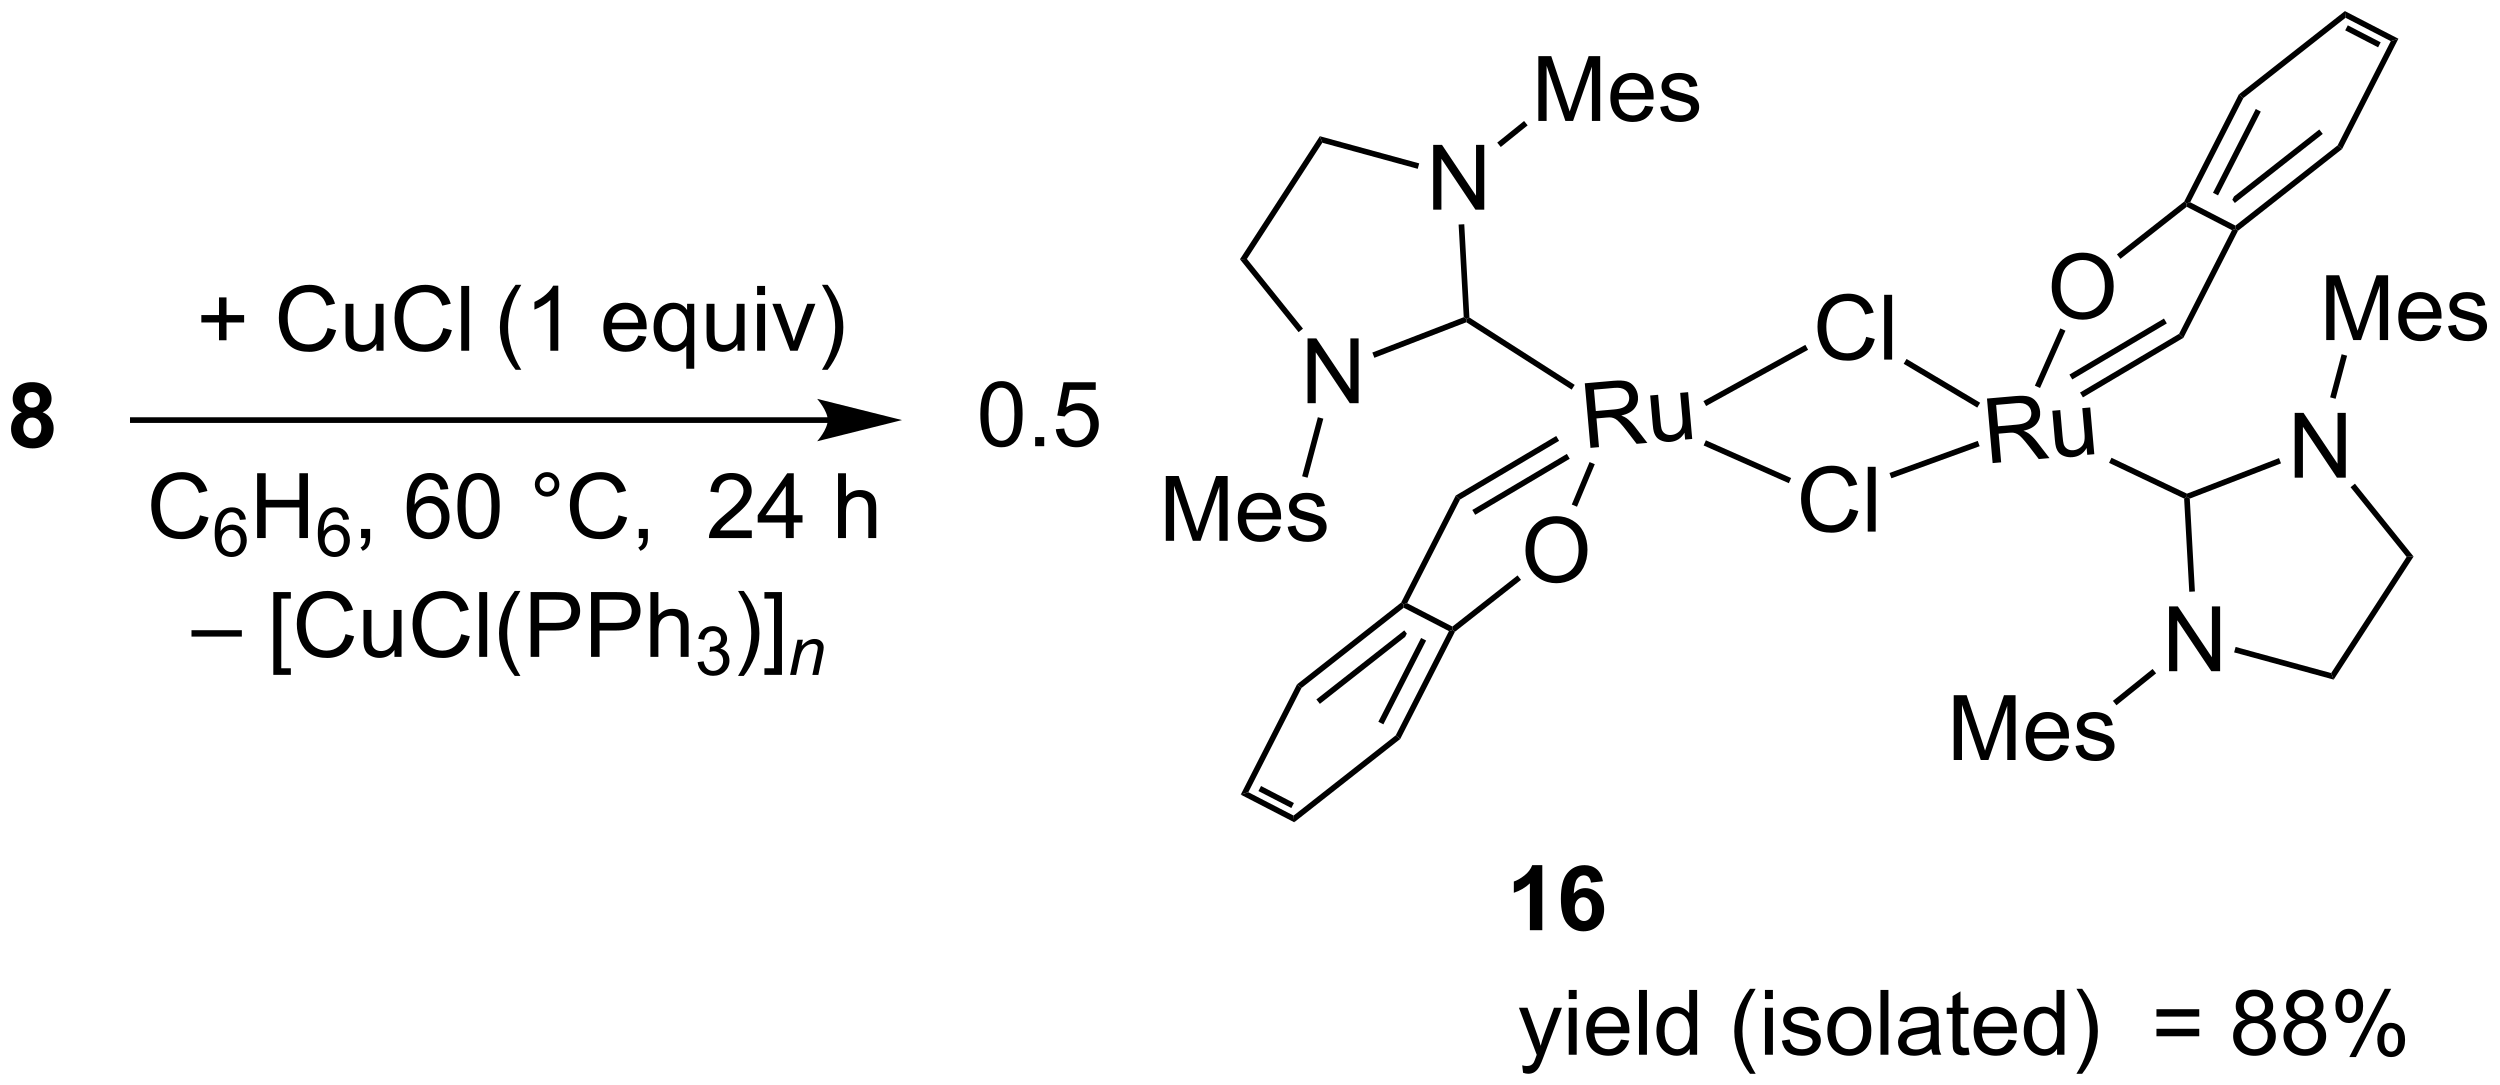 <?xml version="1.0" encoding="UTF-8"?>
<!DOCTYPE svg PUBLIC '-//W3C//DTD SVG 1.0//EN'
          'http://www.w3.org/TR/2001/REC-SVG-20010904/DTD/svg10.dtd'>
<svg stroke-dasharray="none" shape-rendering="auto" xmlns="http://www.w3.org/2000/svg" font-family="'Dialog'" text-rendering="auto" width="606" fill-opacity="1" color-interpolation="auto" color-rendering="auto" preserveAspectRatio="xMidYMid meet" font-size="12px" viewBox="0 0 606 263" fill="black" xmlns:xlink="http://www.w3.org/1999/xlink" stroke="black" image-rendering="auto" stroke-miterlimit="10" stroke-linecap="square" stroke-linejoin="miter" font-style="normal" stroke-width="1" height="263" stroke-dashoffset="0" font-weight="normal" stroke-opacity="1"
><!--Generated by the Batik Graphics2D SVG Generator--><defs id="genericDefs"
  /><g
  ><defs id="defs1"
    ><clipPath clipPathUnits="userSpaceOnUse" id="clipPath1"
      ><path d="M0.985 0.655 L228.05 0.655 L228.05 99.251 L0.985 99.251 L0.985 0.655 Z"
      /></clipPath
      ><clipPath clipPathUnits="userSpaceOnUse" id="clipPath2"
      ><path d="M145.451 317.546 L137.101 413.035 L357.012 432.264 L365.361 336.775 Z"
      /></clipPath
      ><clipPath clipPathUnits="userSpaceOnUse" id="clipPath3"
      ><path d="M275.896 328.952 L144.454 328.952 L140.5 374.162 L140.5 374.162 L140.5 413.332 L289.115 426.327 L357.531 426.327 L357.531 426.327 L363.077 362.898 L363.077 336.575 Z"
      /></clipPath
      ><clipPath clipPathUnits="userSpaceOnUse" id="clipPath4"
      ><path d="M141.454 329.58 L141.454 425.434 L362.205 425.434 L362.205 329.58 Z"
      /></clipPath
      ><clipPath clipPathUnits="userSpaceOnUse" id="clipPath5"
      ><path d="M145.711 314.428 L137.362 409.917 L357.272 429.146 L365.622 333.657 Z"
      /></clipPath
      ><clipPath clipPathUnits="userSpaceOnUse" id="clipPath6"
      ><path d="M311.812 328.952 L144.441 328.952 L140.5 374.023 L140.5 410.192 L325.031 426.327 L357.519 426.327 L363.077 362.759 L363.077 333.435 Z"
      /></clipPath
    ></defs
    ><g transform="scale(2.667,2.667) translate(-0.985,-0.655) matrix(1.025,-0.09,0.09,1.025,-176.511,-311.702)"
    ><path d="M281.779 369.195 L281.779 363.468 L284.318 363.468 Q285.083 363.468 285.482 363.622 Q285.88 363.775 286.117 364.166 Q286.357 364.557 286.357 365.031 Q286.357 365.64 285.961 366.059 Q285.568 366.476 284.742 366.588 Q285.044 366.734 285.2 366.874 Q285.531 367.179 285.828 367.635 L286.825 369.195 L285.872 369.195 L285.114 368.002 Q284.781 367.486 284.565 367.213 Q284.351 366.939 284.182 366.83 Q284.013 366.721 283.836 366.679 Q283.708 366.65 283.414 366.65 L282.536 366.65 L282.536 369.195 L281.779 369.195 ZM282.536 365.994 L284.164 365.994 Q284.685 365.994 284.976 365.887 Q285.271 365.781 285.422 365.544 Q285.575 365.307 285.575 365.031 Q285.575 364.624 285.279 364.364 Q284.984 364.101 284.349 364.101 L282.536 364.101 L282.536 365.994 ZM290.173 369.195 L290.173 368.585 Q289.689 369.288 288.855 369.288 Q288.488 369.288 288.17 369.148 Q287.853 369.007 287.697 368.794 Q287.543 368.58 287.48 368.273 Q287.439 368.064 287.439 367.616 L287.439 365.046 L288.142 365.046 L288.142 367.346 Q288.142 367.898 288.183 368.088 Q288.251 368.366 288.465 368.525 Q288.681 368.682 288.996 368.682 Q289.314 368.682 289.59 368.52 Q289.868 368.359 289.983 368.08 Q290.098 367.799 290.098 367.267 L290.098 365.046 L290.801 365.046 L290.801 369.195 L290.173 369.195 Z" stroke="none" clip-path="url(#clipPath3)"
    /></g
    ><g transform="matrix(2.743,0,0,2.743,-387.998,-904.016)"
    ><path d="M256.998 365.205 L256.998 359.478 L257.777 359.478 L260.784 363.973 L260.784 359.478 L261.511 359.478 L261.511 365.205 L260.733 365.205 L257.725 360.705 L257.725 365.205 L256.998 365.205 Z" stroke="none" clip-path="url(#clipPath4)"
    /></g
    ><g transform="matrix(2.743,0,0,2.743,-387.998,-904.016)"
    ><path d="M268.102 348.101 L268.102 342.374 L268.88 342.374 L271.888 346.869 L271.888 342.374 L272.615 342.374 L272.615 348.101 L271.836 348.101 L268.828 343.601 L268.828 348.101 L268.102 348.101 Z" stroke="none" clip-path="url(#clipPath4)"
    /></g
    ><g transform="matrix(2.743,0,0,2.743,-387.998,-904.016)"
    ><path d="M244.472 377.365 L244.472 371.638 L245.613 371.638 L246.97 375.693 Q247.157 376.258 247.243 376.539 Q247.34 376.227 247.548 375.623 L248.918 371.638 L249.939 371.638 L249.939 377.365 L249.207 377.365 L249.207 372.571 L247.543 377.365 L246.861 377.365 L245.204 372.49 L245.204 377.365 L244.472 377.365 ZM253.91 376.029 L254.637 376.118 Q254.465 376.755 253.999 377.107 Q253.535 377.459 252.814 377.459 Q251.902 377.459 251.368 376.899 Q250.837 376.336 250.837 375.326 Q250.837 374.279 251.376 373.701 Q251.915 373.123 252.775 373.123 Q253.605 373.123 254.131 373.69 Q254.66 374.255 254.66 375.282 Q254.66 375.344 254.657 375.469 L251.564 375.469 Q251.603 376.154 251.949 376.519 Q252.298 376.88 252.816 376.88 Q253.204 376.88 253.478 376.677 Q253.751 376.474 253.91 376.029 ZM251.603 374.891 L253.918 374.891 Q253.871 374.368 253.652 374.107 Q253.316 373.701 252.782 373.701 Q252.298 373.701 251.967 374.026 Q251.637 374.349 251.603 374.891 ZM255.239 376.125 L255.935 376.016 Q255.992 376.435 256.26 376.659 Q256.529 376.88 257.008 376.88 Q257.492 376.88 257.726 376.683 Q257.961 376.485 257.961 376.219 Q257.961 375.982 257.755 375.844 Q257.609 375.75 257.036 375.607 Q256.263 375.412 255.963 375.269 Q255.664 375.125 255.51 374.875 Q255.357 374.623 255.357 374.318 Q255.357 374.039 255.482 373.805 Q255.609 373.568 255.828 373.412 Q255.992 373.289 256.276 373.206 Q256.56 373.123 256.883 373.123 Q257.372 373.123 257.74 373.263 Q258.109 373.404 258.284 373.644 Q258.461 373.883 258.529 374.287 L257.841 374.38 Q257.794 374.06 257.568 373.88 Q257.344 373.701 256.935 373.701 Q256.45 373.701 256.242 373.862 Q256.036 374.021 256.036 374.235 Q256.036 374.373 256.122 374.482 Q256.208 374.594 256.39 374.67 Q256.497 374.709 257.013 374.849 Q257.758 375.047 258.052 375.175 Q258.349 375.302 258.515 375.545 Q258.685 375.787 258.685 376.146 Q258.685 376.498 258.479 376.808 Q258.273 377.118 257.885 377.289 Q257.5 377.459 257.013 377.459 Q256.203 377.459 255.779 377.123 Q255.357 376.787 255.239 376.125 Z" stroke="none" clip-path="url(#clipPath4)"
    /></g
    ><g transform="matrix(2.743,0,0,2.743,-387.998,-904.016)"
    ><path d="M277.394 340.257 L277.394 334.531 L278.534 334.531 L279.891 338.586 Q280.079 339.151 280.164 339.432 Q280.261 339.12 280.469 338.515 L281.839 334.531 L282.86 334.531 L282.86 340.257 L282.128 340.257 L282.128 335.463 L280.464 340.257 L279.782 340.257 L278.125 335.382 L278.125 340.257 L277.394 340.257 ZM286.831 338.922 L287.558 339.01 Q287.386 339.648 286.92 340 Q286.456 340.351 285.735 340.351 Q284.823 340.351 284.289 339.791 Q283.758 339.229 283.758 338.218 Q283.758 337.172 284.297 336.593 Q284.836 336.015 285.696 336.015 Q286.526 336.015 287.053 336.583 Q287.581 337.148 287.581 338.174 Q287.581 338.237 287.579 338.362 L284.485 338.362 Q284.524 339.047 284.87 339.411 Q285.219 339.773 285.737 339.773 Q286.125 339.773 286.399 339.57 Q286.672 339.367 286.831 338.922 ZM284.524 337.784 L286.839 337.784 Q286.792 337.26 286.573 337 Q286.237 336.593 285.704 336.593 Q285.219 336.593 284.888 336.919 Q284.558 337.242 284.524 337.784 ZM288.161 339.018 L288.856 338.909 Q288.913 339.328 289.181 339.552 Q289.45 339.773 289.929 339.773 Q290.413 339.773 290.648 339.575 Q290.882 339.377 290.882 339.112 Q290.882 338.875 290.676 338.737 Q290.53 338.643 289.957 338.5 Q289.184 338.304 288.885 338.161 Q288.585 338.018 288.431 337.768 Q288.278 337.515 288.278 337.211 Q288.278 336.932 288.403 336.698 Q288.53 336.461 288.749 336.304 Q288.913 336.182 289.197 336.099 Q289.481 336.015 289.804 336.015 Q290.293 336.015 290.661 336.156 Q291.03 336.297 291.205 336.536 Q291.382 336.776 291.45 337.179 L290.762 337.273 Q290.715 336.953 290.489 336.773 Q290.265 336.593 289.856 336.593 Q289.372 336.593 289.163 336.755 Q288.957 336.914 288.957 337.127 Q288.957 337.265 289.043 337.375 Q289.129 337.487 289.312 337.562 Q289.418 337.601 289.934 337.742 Q290.679 337.94 290.973 338.067 Q291.27 338.195 291.437 338.437 Q291.606 338.679 291.606 339.039 Q291.606 339.39 291.4 339.7 Q291.194 340.01 290.806 340.182 Q290.421 340.351 289.934 340.351 Q289.124 340.351 288.7 340.015 Q288.278 339.679 288.161 339.018 Z" stroke="none" clip-path="url(#clipPath4)"
    /></g
    ><g transform="matrix(2.743,0,0,2.743,-387.998,-904.016)"
    ><path d="M270.801 357.603 L271.061 357.771 L271.033 358.05 L262.904 361.191 L262.724 360.725 Z" stroke="none" clip-path="url(#clipPath4)"
    /></g
    ><g transform="matrix(2.743,0,0,2.743,-387.998,-904.016)"
    ><path d="M256.594 358.613 L256.205 358.926 L251.024 352.486 L251.641 352.454 Z" stroke="none" clip-path="url(#clipPath4)"
    /></g
    ><g transform="matrix(2.743,0,0,2.743,-387.998,-904.016)"
    ><path d="M251.641 352.454 L251.024 352.486 L258.085 341.609 L258.306 342.187 Z" stroke="none" clip-path="url(#clipPath4)"
    /></g
    ><g transform="matrix(2.743,0,0,2.743,-387.998,-904.016)"
    ><path d="M258.306 342.187 L258.085 341.609 L266.868 344.01 L266.736 344.492 Z" stroke="none" clip-path="url(#clipPath4)"
    /></g
    ><g transform="matrix(2.743,0,0,2.743,-387.998,-904.016)"
    ><path d="M271.303 357.629 L271.061 357.771 L270.801 357.603 L270.348 349.415 L270.848 349.387 Z" stroke="none" clip-path="url(#clipPath4)"
    /></g
    ><g transform="matrix(2.743,0,0,2.743,-387.998,-904.016)"
    ><path d="M257.909 366.441 L258.393 366.57 L257.002 371.788 L256.519 371.659 Z" stroke="none" clip-path="url(#clipPath4)"
    /></g
    ><g transform="matrix(2.743,0,0,2.743,-387.998,-904.016)"
    ><path d="M274.074 342.563 L273.76 342.174 L276.135 340.263 L276.448 340.652 Z" stroke="none" clip-path="url(#clipPath4)"
    /></g
    ><g transform="matrix(2.743,0,0,2.743,-387.998,-904.016)"
    ><path d="M280.608 363.584 L280.339 364.005 L271.033 358.05 L271.061 357.771 L271.303 357.629 Z" stroke="none" clip-path="url(#clipPath4)"
    /></g
    ><g transform="matrix(2.743,0,0,2.743,-387.998,-904.016)"
    ><path d="M306.367 359.34 L307.125 359.53 Q306.888 360.465 306.268 360.957 Q305.648 361.447 304.755 361.447 Q303.828 361.447 303.247 361.069 Q302.669 360.692 302.364 359.978 Q302.062 359.262 302.062 358.442 Q302.062 357.546 302.404 356.882 Q302.747 356.215 303.377 355.869 Q304.008 355.522 304.765 355.522 Q305.625 355.522 306.211 355.96 Q306.797 356.397 307.029 357.192 L306.281 357.366 Q306.083 356.741 305.703 356.457 Q305.325 356.171 304.75 356.171 Q304.091 356.171 303.646 356.488 Q303.203 356.803 303.023 357.337 Q302.844 357.871 302.844 358.436 Q302.844 359.168 303.057 359.712 Q303.271 360.257 303.719 360.527 Q304.169 360.796 304.693 360.796 Q305.328 360.796 305.768 360.428 Q306.211 360.061 306.367 359.34 ZM307.954 361.348 L307.954 355.621 L308.657 355.621 L308.657 361.348 L307.954 361.348 Z" stroke="none" clip-path="url(#clipPath4)"
    /></g
    ><g transform="matrix(2.743,0,0,2.743,-387.998,-904.016)"
    ><path d="M292.221 365.454 L291.98 365.016 L300.99 360.045 L301.232 360.483 Z" stroke="none" clip-path="url(#clipPath4)"
    /></g
    ><g transform="matrix(2.743,0,0,2.743,-387.998,-904.016)"
    ><path d="M304.914 374.541 L305.672 374.731 Q305.435 375.666 304.816 376.158 Q304.196 376.648 303.303 376.648 Q302.375 376.648 301.795 376.27 Q301.217 375.893 300.912 375.179 Q300.61 374.463 300.61 373.643 Q300.61 372.747 300.951 372.083 Q301.295 371.416 301.925 371.07 Q302.555 370.724 303.313 370.724 Q304.172 370.724 304.758 371.161 Q305.344 371.599 305.576 372.393 L304.829 372.567 Q304.631 371.942 304.25 371.658 Q303.873 371.372 303.297 371.372 Q302.639 371.372 302.193 371.69 Q301.75 372.005 301.571 372.539 Q301.391 373.072 301.391 373.637 Q301.391 374.369 301.605 374.914 Q301.818 375.458 302.266 375.729 Q302.717 375.997 303.24 375.997 Q303.875 375.997 304.316 375.63 Q304.758 375.262 304.914 374.541 ZM306.502 376.549 L306.502 370.822 L307.205 370.822 L307.205 376.549 L306.502 376.549 Z" stroke="none" clip-path="url(#clipPath4)"
    /></g
    ><g transform="matrix(2.743,0,0,2.743,-387.998,-904.016)"
    ><path d="M292 368.939 L292.202 368.482 L299.733 371.816 L299.53 372.273 Z" stroke="none" clip-path="url(#clipPath4)"
    /></g
    ><g transform="matrix(2.732,-0.239,0.239,2.732,-473.288,-824.37)"
    ><path d="M317.614 370.62 L317.614 364.894 L320.153 364.894 Q320.919 364.894 321.317 365.047 Q321.716 365.201 321.953 365.591 Q322.192 365.982 322.192 366.456 Q322.192 367.065 321.797 367.485 Q321.403 367.901 320.578 368.013 Q320.88 368.159 321.036 368.3 Q321.367 368.604 321.664 369.06 L322.661 370.62 L321.708 370.62 L320.95 369.427 Q320.617 368.912 320.401 368.638 Q320.187 368.365 320.018 368.255 Q319.849 368.146 319.672 368.104 Q319.544 368.076 319.25 368.076 L318.372 368.076 L318.372 370.62 L317.614 370.62 ZM318.372 367.42 L320 367.42 Q320.521 367.42 320.812 367.313 Q321.106 367.206 321.257 366.969 Q321.411 366.732 321.411 366.456 Q321.411 366.05 321.114 365.789 Q320.82 365.526 320.185 365.526 L318.372 365.526 L318.372 367.42 ZM326.009 370.62 L326.009 370.011 Q325.524 370.714 324.691 370.714 Q324.324 370.714 324.006 370.573 Q323.688 370.433 323.532 370.219 Q323.379 370.005 323.316 369.698 Q323.274 369.49 323.274 369.042 L323.274 366.472 L323.978 366.472 L323.978 368.771 Q323.978 369.323 324.019 369.513 Q324.087 369.792 324.3 369.951 Q324.517 370.107 324.832 370.107 Q325.149 370.107 325.425 369.946 Q325.704 369.784 325.819 369.505 Q325.933 369.224 325.933 368.693 L325.933 366.472 L326.636 366.472 L326.636 370.62 L326.009 370.62 Z" stroke="none" clip-path="url(#clipPath6)"
    /></g
    ><g transform="matrix(2.743,0,0,2.743,-387.998,-904.016)"
    ><path d="M308.593 371.839 L308.422 371.369 L316.224 368.534 L316.394 369.004 Z" stroke="none" clip-path="url(#clipPath4)"
    /></g
    ><g transform="matrix(2.743,0,0,2.743,-387.998,-904.016)"
    ><path d="M309.677 361.722 L309.933 361.292 L316.437 365.163 L316.181 365.593 Z" stroke="none" clip-path="url(#clipPath4)"
    /></g
    ><g transform="matrix(2.743,0,0,2.743,-387.998,-904.016)"
    ><path d="M344.234 371.784 L344.234 366.057 L345.012 366.057 L348.02 370.552 L348.02 366.057 L348.747 366.057 L348.747 371.784 L347.968 371.784 L344.96 367.284 L344.96 371.784 L344.234 371.784 Z" stroke="none" clip-path="url(#clipPath4)"
    /></g
    ><g transform="matrix(2.743,0,0,2.743,-387.998,-904.016)"
    ><path d="M333.13 388.888 L333.13 383.161 L333.909 383.161 L336.917 387.656 L336.917 383.161 L337.643 383.161 L337.643 388.888 L336.865 388.888 L333.857 384.388 L333.857 388.888 L333.13 388.888 Z" stroke="none" clip-path="url(#clipPath4)"
    /></g
    ><g transform="matrix(2.743,0,0,2.743,-387.998,-904.016)"
    ><path d="M347.021 359.624 L347.021 353.897 L348.162 353.897 L349.519 357.952 Q349.706 358.517 349.792 358.798 Q349.888 358.486 350.097 357.882 L351.466 353.897 L352.487 353.897 L352.487 359.624 L351.755 359.624 L351.755 354.829 L350.091 359.624 L349.409 359.624 L347.753 354.749 L347.753 359.624 L347.021 359.624 ZM356.459 358.288 L357.185 358.376 Q357.013 359.014 356.547 359.366 Q356.084 359.718 355.362 359.718 Q354.451 359.718 353.917 359.158 Q353.386 358.595 353.386 357.585 Q353.386 356.538 353.925 355.96 Q354.464 355.382 355.323 355.382 Q356.154 355.382 356.68 355.949 Q357.209 356.514 357.209 357.541 Q357.209 357.603 357.206 357.728 L354.112 357.728 Q354.151 358.413 354.498 358.777 Q354.847 359.139 355.365 359.139 Q355.753 359.139 356.026 358.936 Q356.3 358.733 356.459 358.288 ZM354.151 357.15 L356.466 357.15 Q356.42 356.626 356.201 356.366 Q355.865 355.96 355.331 355.96 Q354.847 355.96 354.516 356.285 Q354.185 356.608 354.151 357.15 ZM357.788 358.384 L358.483 358.275 Q358.541 358.694 358.809 358.918 Q359.077 359.139 359.556 359.139 Q360.041 359.139 360.275 358.942 Q360.509 358.744 360.509 358.478 Q360.509 358.241 360.304 358.103 Q360.158 358.009 359.585 357.866 Q358.811 357.671 358.512 357.527 Q358.212 357.384 358.059 357.134 Q357.905 356.882 357.905 356.577 Q357.905 356.298 358.03 356.064 Q358.158 355.827 358.377 355.671 Q358.541 355.548 358.824 355.465 Q359.108 355.382 359.431 355.382 Q359.921 355.382 360.288 355.522 Q360.658 355.663 360.832 355.902 Q361.009 356.142 361.077 356.546 L360.39 356.639 Q360.343 356.319 360.116 356.139 Q359.892 355.96 359.483 355.96 Q358.999 355.96 358.791 356.121 Q358.585 356.28 358.585 356.494 Q358.585 356.632 358.671 356.741 Q358.757 356.853 358.939 356.928 Q359.046 356.968 359.561 357.108 Q360.306 357.306 360.601 357.434 Q360.897 357.561 361.064 357.803 Q361.233 358.046 361.233 358.405 Q361.233 358.757 361.028 359.067 Q360.822 359.376 360.434 359.548 Q360.048 359.718 359.561 359.718 Q358.752 359.718 358.327 359.382 Q357.905 359.046 357.788 358.384 Z" stroke="none" clip-path="url(#clipPath4)"
    /></g
    ><g transform="matrix(2.743,0,0,2.743,-387.998,-904.016)"
    ><path d="M314.1 396.731 L314.1 391.005 L315.24 391.005 L316.597 395.059 Q316.785 395.624 316.871 395.906 Q316.967 395.593 317.175 394.989 L318.545 391.005 L319.566 391.005 L319.566 396.731 L318.834 396.731 L318.834 391.937 L317.17 396.731 L316.488 396.731 L314.832 391.856 L314.832 396.731 L314.1 396.731 ZM323.537 395.395 L324.264 395.484 Q324.092 396.122 323.626 396.473 Q323.162 396.825 322.441 396.825 Q321.529 396.825 320.996 396.265 Q320.464 395.702 320.464 394.692 Q320.464 393.645 321.003 393.067 Q321.543 392.489 322.402 392.489 Q323.233 392.489 323.759 393.057 Q324.287 393.622 324.287 394.648 Q324.287 394.71 324.285 394.835 L321.191 394.835 Q321.23 395.52 321.576 395.885 Q321.925 396.247 322.444 396.247 Q322.832 396.247 323.105 396.044 Q323.378 395.841 323.537 395.395 ZM321.23 394.257 L323.545 394.257 Q323.498 393.734 323.279 393.473 Q322.944 393.067 322.41 393.067 Q321.925 393.067 321.595 393.393 Q321.264 393.716 321.23 394.257 ZM324.867 395.492 L325.562 395.382 Q325.619 395.801 325.888 396.026 Q326.156 396.247 326.635 396.247 Q327.119 396.247 327.354 396.049 Q327.588 395.851 327.588 395.585 Q327.588 395.348 327.382 395.21 Q327.237 395.117 326.664 394.973 Q325.89 394.778 325.591 394.635 Q325.291 394.492 325.138 394.242 Q324.984 393.989 324.984 393.684 Q324.984 393.406 325.109 393.171 Q325.237 392.934 325.455 392.778 Q325.619 392.656 325.903 392.572 Q326.187 392.489 326.51 392.489 Q327 392.489 327.367 392.63 Q327.737 392.77 327.911 393.01 Q328.088 393.249 328.156 393.653 L327.468 393.747 Q327.421 393.426 327.195 393.247 Q326.971 393.067 326.562 393.067 Q326.078 393.067 325.869 393.229 Q325.664 393.387 325.664 393.601 Q325.664 393.739 325.75 393.848 Q325.836 393.96 326.018 394.036 Q326.125 394.075 326.64 394.216 Q327.385 394.413 327.679 394.541 Q327.976 394.669 328.143 394.911 Q328.312 395.153 328.312 395.512 Q328.312 395.864 328.106 396.174 Q327.901 396.484 327.513 396.656 Q327.127 396.825 326.64 396.825 Q325.83 396.825 325.406 396.489 Q324.984 396.153 324.867 395.492 Z" stroke="none" clip-path="url(#clipPath4)"
    /></g
    ><g transform="matrix(2.743,0,0,2.743,-387.998,-904.016)"
    ><path d="M334.962 373.636 L334.702 373.468 L334.713 373.196 L342.844 370.053 L343.024 370.52 Z" stroke="none" clip-path="url(#clipPath4)"
    /></g
    ><g transform="matrix(2.743,0,0,2.743,-387.998,-904.016)"
    ><path d="M349.169 372.626 L349.558 372.313 L354.739 378.753 L354.123 378.784 Z" stroke="none" clip-path="url(#clipPath4)"
    /></g
    ><g transform="matrix(2.743,0,0,2.743,-387.998,-904.016)"
    ><path d="M354.123 378.784 L354.739 378.753 L347.678 389.63 L347.457 389.051 Z" stroke="none" clip-path="url(#clipPath4)"
    /></g
    ><g transform="matrix(2.743,0,0,2.743,-387.998,-904.016)"
    ><path d="M347.457 389.051 L347.678 389.63 L338.88 387.224 L339.012 386.742 Z" stroke="none" clip-path="url(#clipPath4)"
    /></g
    ><g transform="matrix(2.743,0,0,2.743,-387.998,-904.016)"
    ><path d="M334.461 373.63 L334.702 373.468 L334.962 373.636 L335.416 381.84 L334.916 381.867 Z" stroke="none" clip-path="url(#clipPath4)"
    /></g
    ><g transform="matrix(2.743,0,0,2.743,-387.998,-904.016)"
    ><path d="M347.849 364.814 L347.366 364.685 L348.381 360.877 L348.864 361.006 Z" stroke="none" clip-path="url(#clipPath4)"
    /></g
    ><g transform="matrix(2.743,0,0,2.743,-387.998,-904.016)"
    ><path d="M331.673 388.688 L331.987 389.077 L328.482 391.899 L328.168 391.509 Z" stroke="none" clip-path="url(#clipPath4)"
    /></g
    ><g transform="matrix(2.743,0,0,2.743,-387.998,-904.016)"
    ><path d="M327.829 370.477 L328.044 370.025 L334.713 373.196 L334.702 373.468 L334.461 373.63 Z" stroke="none" clip-path="url(#clipPath4)"
    /></g
    ><g transform="matrix(2.743,0,0,2.743,-387.998,-904.016)"
    ><path d="M353.397 332.994 L352.725 333.21 L348.727 331.144 L348.671 330.552 ZM351.833 333.311 L348.926 331.809 L348.696 332.254 L351.603 333.755 Z" stroke="none" clip-path="url(#clipPath4)"
    /></g
    ><g transform="matrix(2.743,0,0,2.743,-387.998,-904.016)"
    ><path d="M348.671 330.552 L348.727 331.144 L339.698 338.235 L339.303 337.91 Z" stroke="none" clip-path="url(#clipPath4)"
    /></g
    ><g transform="matrix(2.743,0,0,2.743,-387.998,-904.016)"
    ><path d="M339.303 337.91 L339.698 338.235 L335 347.443 L334.664 347.551 L334.466 347.388 ZM340.792 339.205 L337.013 346.61 L337.459 346.838 L341.237 339.432 Z" stroke="none" clip-path="url(#clipPath4)"
    /></g
    ><g transform="matrix(2.743,0,0,2.743,-387.998,-904.016)"
    ><path d="M334.692 347.847 L334.664 347.551 L335 347.443 L338.998 349.509 L339.026 349.805 L338.69 349.913 Z" stroke="none" clip-path="url(#clipPath4)"
    /></g
    ><g transform="matrix(2.743,0,0,2.743,-387.998,-904.016)"
    ><path d="M346.406 341.014 L338.87 346.932 L338.87 346.932 L338.721 347.225 L338.944 347.51 L346.714 341.407 L346.406 341.014 ZM348.027 342.417 L338.998 349.509 L339.026 349.805 L339.224 349.967 L348.422 342.743 L348.027 342.417 Z" stroke="none" clip-path="url(#clipPath4)"
    /></g
    ><g transform="matrix(2.743,0,0,2.743,-387.998,-904.016)"
    ><path d="M348.422 342.743 L348.027 342.417 L352.725 333.21 L353.397 332.994 Z" stroke="none" clip-path="url(#clipPath4)"
    /></g
    ><g transform="matrix(2.743,0,0,2.743,-387.998,-904.016)"
    ><path d="M338.69 349.913 L339.026 349.805 L339.224 349.967 L334.396 359.428 L334.017 359.072 Z" stroke="none" clip-path="url(#clipPath4)"
    /></g
    ><g transform="matrix(2.743,0,0,2.743,-387.998,-904.016)"
    ><path d="M334.017 359.072 L334.396 359.428 L325.519 364.69 L325.264 364.26 ZM332.679 357.721 L324.324 362.674 L324.579 363.104 L332.934 358.151 Z" stroke="none" clip-path="url(#clipPath4)"
    /></g
    ><g transform="matrix(2.743,0,0,2.743,-387.998,-904.016)"
    ><path d="M322.76 354.937 Q322.76 353.509 323.526 352.705 Q324.291 351.897 325.502 351.897 Q326.294 351.897 326.929 352.278 Q327.567 352.655 327.901 353.332 Q328.237 354.009 328.237 354.869 Q328.237 355.741 327.885 356.429 Q327.534 357.116 326.888 357.47 Q326.244 357.825 325.497 357.825 Q324.69 357.825 324.052 357.434 Q323.416 357.041 323.088 356.366 Q322.76 355.689 322.76 354.937 ZM323.541 354.947 Q323.541 355.983 324.096 356.58 Q324.653 357.173 325.494 357.173 Q326.349 357.173 326.901 356.572 Q327.455 355.97 327.455 354.866 Q327.455 354.166 327.218 353.645 Q326.981 353.124 326.526 352.838 Q326.072 352.548 325.505 352.548 Q324.7 352.548 324.119 353.103 Q323.541 353.655 323.541 354.947 Z" stroke="none" clip-path="url(#clipPath4)"
    /></g
    ><g transform="matrix(2.743,0,0,2.743,-387.998,-904.016)"
    ><path d="M334.466 347.388 L334.664 347.551 L334.692 347.847 L328.834 352.447 L328.525 352.054 Z" stroke="none" clip-path="url(#clipPath4)"
    /></g
    ><g transform="matrix(2.743,0,0,2.743,-387.998,-904.016)"
    ><path d="M251.095 399.795 L251.767 399.579 L255.765 401.644 L255.821 402.236 ZM252.659 399.477 L255.566 400.979 L255.796 400.535 L252.889 399.033 Z" stroke="none" clip-path="url(#clipPath4)"
    /></g
    ><g transform="matrix(2.743,0,0,2.743,-387.998,-904.016)"
    ><path d="M255.821 402.236 L255.765 401.644 L264.794 394.553 L265.19 394.878 Z" stroke="none" clip-path="url(#clipPath4)"
    /></g
    ><g transform="matrix(2.743,0,0,2.743,-387.998,-904.016)"
    ><path d="M265.19 394.878 L264.794 394.553 L269.493 385.345 L269.828 385.237 L270.026 385.4 ZM263.7 393.583 L267.479 386.178 L267.033 385.951 L263.255 393.356 Z" stroke="none" clip-path="url(#clipPath4)"
    /></g
    ><g transform="matrix(2.743,0,0,2.743,-387.998,-904.016)"
    ><path d="M269.8 384.941 L269.828 385.237 L269.493 385.345 L265.494 383.279 L265.466 382.984 L265.802 382.876 Z" stroke="none" clip-path="url(#clipPath4)"
    /></g
    ><g transform="matrix(2.743,0,0,2.743,-387.998,-904.016)"
    ><path d="M265.268 382.821 L256.07 390.046 L256.465 390.371 L265.494 383.279 L265.466 382.984 L265.268 382.821 ZM265.548 385.279 L257.778 391.381 L258.087 391.774 L265.622 385.856 L265.772 385.563 L265.772 385.563 L265.548 385.279 Z" stroke="none" clip-path="url(#clipPath4)"
    /></g
    ><g transform="matrix(2.743,0,0,2.743,-387.998,-904.016)"
    ><path d="M256.07 390.046 L256.465 390.371 L251.767 399.579 L251.095 399.795 Z" stroke="none" clip-path="url(#clipPath4)"
    /></g
    ><g transform="matrix(2.743,0,0,2.743,-387.998,-904.016)"
    ><path d="M265.802 382.876 L265.466 382.984 L265.268 382.821 L270.096 373.36 L270.476 373.716 Z" stroke="none" clip-path="url(#clipPath4)"
    /></g
    ><g transform="matrix(2.743,0,0,2.743,-387.998,-904.016)"
    ><path d="M270.476 373.716 L270.096 373.36 L278.973 368.098 L279.228 368.528 ZM271.813 375.067 L280.168 370.114 L279.913 369.684 L271.558 374.637 Z" stroke="none" clip-path="url(#clipPath4)"
    /></g
    ><g transform="matrix(2.743,0,0,2.743,-387.998,-904.016)"
    ><path d="M276.258 378.224 Q276.258 376.796 277.024 375.992 Q277.789 375.185 279 375.185 Q279.792 375.185 280.427 375.565 Q281.065 375.942 281.399 376.619 Q281.735 377.296 281.735 378.156 Q281.735 379.028 281.383 379.716 Q281.032 380.403 280.386 380.757 Q279.743 381.112 278.995 381.112 Q278.188 381.112 277.55 380.721 Q276.914 380.328 276.586 379.653 Q276.258 378.976 276.258 378.224 ZM277.039 378.234 Q277.039 379.27 277.594 379.867 Q278.151 380.461 278.993 380.461 Q279.847 380.461 280.399 379.859 Q280.953 379.257 280.953 378.153 Q280.953 377.453 280.716 376.932 Q280.479 376.411 280.024 376.125 Q279.571 375.836 279.003 375.836 Q278.198 375.836 277.618 376.39 Q277.039 376.942 277.039 378.234 Z" stroke="none" clip-path="url(#clipPath4)"
    /></g
    ><g transform="matrix(2.743,0,0,2.743,-387.998,-904.016)"
    ><path d="M270.026 385.4 L269.828 385.237 L269.8 384.941 L275.555 380.422 L275.863 380.815 Z" stroke="none" clip-path="url(#clipPath4)"
    /></g
    ><g transform="matrix(2.743,0,0,2.743,-387.998,-904.016)"
    ><path d="M281.921 370.403 L282.382 370.596 L280.81 374.351 L280.349 374.158 Z" stroke="none" clip-path="url(#clipPath4)"
    /></g
    ><g transform="matrix(2.743,0,0,2.743,-387.998,-904.016)"
    ><path d="M323.519 358.592 L323.976 358.795 L321.73 363.857 L321.273 363.654 Z" stroke="none" clip-path="url(#clipPath4)"
    /></g
    ><g transform="matrix(2.743,0,0,2.743,-387.998,-904.016)"
    ><path d="M160.803 359.64 L160.803 358.07 L159.243 358.07 L159.243 357.413 L160.803 357.413 L160.803 355.856 L161.467 355.856 L161.467 357.413 L163.024 357.413 L163.024 358.07 L161.467 358.07 L161.467 359.64 L160.803 359.64 ZM170.396 358.559 L171.153 358.749 Q170.916 359.684 170.297 360.176 Q169.677 360.666 168.784 360.666 Q167.857 360.666 167.276 360.288 Q166.698 359.911 166.393 359.197 Q166.091 358.481 166.091 357.661 Q166.091 356.765 166.432 356.101 Q166.776 355.434 167.406 355.088 Q168.036 354.741 168.794 354.741 Q169.653 354.741 170.239 355.179 Q170.825 355.616 171.057 356.411 L170.31 356.585 Q170.112 355.96 169.732 355.676 Q169.354 355.39 168.778 355.39 Q168.119 355.39 167.674 355.708 Q167.232 356.023 167.052 356.557 Q166.872 357.09 166.872 357.656 Q166.872 358.387 167.086 358.932 Q167.299 359.476 167.747 359.747 Q168.198 360.015 168.721 360.015 Q169.357 360.015 169.797 359.648 Q170.239 359.281 170.396 358.559 ZM174.717 360.567 L174.717 359.958 Q174.233 360.661 173.399 360.661 Q173.032 360.661 172.715 360.52 Q172.397 360.38 172.241 360.166 Q172.087 359.952 172.024 359.645 Q171.983 359.437 171.983 358.989 L171.983 356.418 L172.686 356.418 L172.686 358.718 Q172.686 359.27 172.728 359.46 Q172.795 359.739 173.009 359.898 Q173.225 360.054 173.54 360.054 Q173.858 360.054 174.134 359.892 Q174.412 359.731 174.527 359.452 Q174.642 359.171 174.642 358.64 L174.642 356.418 L175.345 356.418 L175.345 360.567 L174.717 360.567 ZM180.622 358.559 L181.38 358.749 Q181.143 359.684 180.523 360.176 Q179.903 360.666 179.01 360.666 Q178.083 360.666 177.502 360.288 Q176.924 359.911 176.619 359.197 Q176.317 358.481 176.317 357.661 Q176.317 356.765 176.659 356.101 Q177.002 355.434 177.632 355.088 Q178.263 354.741 179.021 354.741 Q179.88 354.741 180.466 355.179 Q181.052 355.616 181.284 356.411 L180.536 356.585 Q180.338 355.96 179.958 355.676 Q179.58 355.39 179.005 355.39 Q178.346 355.39 177.901 355.708 Q177.458 356.023 177.278 356.557 Q177.099 357.09 177.099 357.656 Q177.099 358.387 177.312 358.932 Q177.526 359.476 177.974 359.747 Q178.424 360.015 178.948 360.015 Q179.583 360.015 180.023 359.648 Q180.466 359.281 180.622 358.559 ZM182.209 360.567 L182.209 354.84 L182.912 354.84 L182.912 360.567 L182.209 360.567 Z" stroke="none" clip-path="url(#clipPath4)"
    /></g
    ><g transform="matrix(2.743,0,0,2.743,-387.998,-904.016)"
    ><path d="M187.013 362.252 Q186.43 361.517 186.026 360.533 Q185.625 359.546 185.625 358.491 Q185.625 357.562 185.927 356.71 Q186.279 355.723 187.013 354.741 L187.516 354.741 Q187.044 355.554 186.891 355.903 Q186.654 356.442 186.516 357.028 Q186.349 357.757 186.349 358.497 Q186.349 360.374 187.516 362.252 L187.013 362.252 ZM190.786 360.567 L190.083 360.567 L190.083 356.085 Q189.828 356.327 189.417 356.57 Q189.005 356.812 188.677 356.934 L188.677 356.255 Q189.266 355.976 189.706 355.583 Q190.148 355.187 190.333 354.817 L190.786 354.817 L190.786 360.567 ZM197.844 359.231 L198.57 359.32 Q198.398 359.958 197.932 360.309 Q197.469 360.661 196.747 360.661 Q195.836 360.661 195.302 360.101 Q194.771 359.538 194.771 358.528 Q194.771 357.481 195.31 356.903 Q195.849 356.325 196.708 356.325 Q197.539 356.325 198.065 356.892 Q198.594 357.458 198.594 358.484 Q198.594 358.546 198.591 358.671 L195.497 358.671 Q195.536 359.356 195.883 359.721 Q196.232 360.083 196.75 360.083 Q197.138 360.083 197.411 359.88 Q197.685 359.676 197.844 359.231 ZM195.536 358.093 L197.851 358.093 Q197.805 357.57 197.586 357.309 Q197.25 356.903 196.716 356.903 Q196.232 356.903 195.901 357.228 Q195.57 357.551 195.536 358.093 ZM202.098 362.158 L202.098 360.124 Q201.934 360.356 201.639 360.51 Q201.345 360.661 201.012 360.661 Q200.275 360.661 199.741 360.072 Q199.207 359.481 199.207 358.452 Q199.207 357.827 199.423 357.333 Q199.642 356.835 200.053 356.58 Q200.465 356.325 200.957 356.325 Q201.728 356.325 202.168 356.973 L202.168 356.418 L202.801 356.418 L202.801 362.158 L202.098 362.158 ZM199.931 358.481 Q199.931 359.281 200.267 359.682 Q200.603 360.083 201.072 360.083 Q201.519 360.083 201.842 359.702 Q202.168 359.32 202.168 358.543 Q202.168 357.715 201.827 357.299 Q201.486 356.88 201.025 356.88 Q200.566 356.88 200.249 357.267 Q199.931 357.656 199.931 358.481 ZM206.622 360.567 L206.622 359.958 Q206.138 360.661 205.305 360.661 Q204.938 360.661 204.62 360.52 Q204.302 360.38 204.146 360.166 Q203.992 359.952 203.93 359.645 Q203.888 359.437 203.888 358.989 L203.888 356.418 L204.591 356.418 L204.591 358.718 Q204.591 359.27 204.633 359.46 Q204.701 359.739 204.914 359.898 Q205.13 360.054 205.445 360.054 Q205.763 360.054 206.039 359.892 Q206.318 359.731 206.432 359.452 Q206.547 359.171 206.547 358.64 L206.547 356.418 L207.25 356.418 L207.25 360.567 L206.622 360.567 ZM208.355 355.648 L208.355 354.84 L209.059 354.84 L209.059 355.648 L208.355 355.648 ZM208.355 360.567 L208.355 356.418 L209.059 356.418 L209.059 360.567 L208.355 360.567 ZM211.281 360.567 L209.703 356.418 L210.445 356.418 L211.336 358.903 Q211.482 359.304 211.601 359.739 Q211.695 359.411 211.864 358.95 L212.786 356.418 L213.508 356.418 L211.938 360.567 L211.281 360.567 ZM214.591 362.252 L214.086 362.252 Q215.255 360.374 215.255 358.497 Q215.255 357.762 215.086 357.038 Q214.953 356.452 214.716 355.913 Q214.562 355.562 214.086 354.741 L214.591 354.741 Q215.326 355.723 215.677 356.71 Q215.976 357.562 215.976 358.491 Q215.976 359.546 215.573 360.533 Q215.169 361.517 214.591 362.252 Z" stroke="none" clip-path="url(#clipPath4)"
    /></g
    ><g transform="matrix(2.743,0,0,2.743,-387.998,-904.016)"
    ><path d="M159.121 375.111 L159.879 375.301 Q159.642 376.236 159.022 376.728 Q158.402 377.218 157.509 377.218 Q156.582 377.218 156.001 376.84 Q155.423 376.462 155.118 375.749 Q154.816 375.033 154.816 374.212 Q154.816 373.317 155.157 372.652 Q155.501 371.986 156.131 371.639 Q156.761 371.293 157.519 371.293 Q158.379 371.293 158.964 371.731 Q159.55 372.168 159.782 372.962 L159.035 373.137 Q158.837 372.512 158.457 372.228 Q158.079 371.942 157.504 371.942 Q156.845 371.942 156.399 372.259 Q155.957 372.574 155.777 373.108 Q155.597 373.642 155.597 374.207 Q155.597 374.939 155.811 375.483 Q156.024 376.027 156.472 376.298 Q156.923 376.567 157.446 376.567 Q158.082 376.567 158.522 376.199 Q158.964 375.832 159.121 375.111 Z" stroke="none" clip-path="url(#clipPath4)"
    /></g
    ><g transform="matrix(2.743,0,0,2.743,-387.998,-904.016)"
    ><path d="M163.181 375.474 L162.656 375.515 Q162.585 375.205 162.457 375.064 Q162.244 374.84 161.929 374.84 Q161.677 374.84 161.488 374.98 Q161.238 375.162 161.093 375.512 Q160.951 375.859 160.945 376.504 Q161.136 376.213 161.412 376.072 Q161.687 375.932 161.988 375.932 Q162.515 375.932 162.886 376.32 Q163.257 376.709 163.257 377.324 Q163.257 377.728 163.082 378.076 Q162.908 378.422 162.603 378.607 Q162.298 378.793 161.912 378.793 Q161.254 378.793 160.838 378.308 Q160.422 377.822 160.422 376.709 Q160.422 375.463 160.88 374.898 Q161.283 374.406 161.963 374.406 Q162.468 374.406 162.793 374.691 Q163.117 374.974 163.181 375.474 ZM161.027 377.326 Q161.027 377.599 161.142 377.849 Q161.259 378.098 161.466 378.228 Q161.675 378.357 161.904 378.357 Q162.238 378.357 162.478 378.088 Q162.718 377.818 162.718 377.355 Q162.718 376.91 162.48 376.654 Q162.244 376.398 161.882 376.398 Q161.525 376.398 161.275 376.654 Q161.027 376.91 161.027 377.326 Z" stroke="none" clip-path="url(#clipPath4)"
    /></g
    ><g transform="matrix(2.743,0,0,2.743,-387.998,-904.016)"
    ><path d="M164.172 377.119 L164.172 371.392 L164.93 371.392 L164.93 373.744 L167.907 373.744 L167.907 371.392 L168.665 371.392 L168.665 377.119 L167.907 377.119 L167.907 374.418 L164.93 374.418 L164.93 377.119 L164.172 377.119 Z" stroke="none" clip-path="url(#clipPath4)"
    /></g
    ><g transform="matrix(2.743,0,0,2.743,-387.998,-904.016)"
    ><path d="M172.296 375.474 L171.77 375.515 Q171.7 375.205 171.571 375.064 Q171.358 374.84 171.044 374.84 Q170.792 374.84 170.602 374.98 Q170.352 375.162 170.208 375.512 Q170.065 375.859 170.059 376.504 Q170.251 376.213 170.526 376.072 Q170.801 375.932 171.102 375.932 Q171.63 375.932 172.001 376.32 Q172.372 376.709 172.372 377.324 Q172.372 377.728 172.196 378.076 Q172.022 378.422 171.717 378.607 Q171.413 378.793 171.026 378.793 Q170.368 378.793 169.952 378.308 Q169.536 377.822 169.536 376.709 Q169.536 375.463 169.995 374.898 Q170.397 374.406 171.077 374.406 Q171.583 374.406 171.907 374.691 Q172.231 374.974 172.296 375.474 ZM170.141 377.326 Q170.141 377.599 170.256 377.849 Q170.374 378.098 170.581 378.228 Q170.79 378.357 171.018 378.357 Q171.352 378.357 171.592 378.088 Q171.833 377.818 171.833 377.355 Q171.833 376.91 171.594 376.654 Q171.358 376.398 170.997 376.398 Q170.639 376.398 170.389 376.654 Q170.141 376.91 170.141 377.326 Z" stroke="none" clip-path="url(#clipPath4)"
    /></g
    ><g transform="matrix(2.743,0,0,2.743,-387.998,-904.016)"
    ><path d="M173.357 377.119 L173.357 376.317 L174.159 376.317 L174.159 377.119 Q174.159 377.561 174.003 377.832 Q173.847 378.103 173.506 378.251 L173.31 377.952 Q173.534 377.853 173.638 377.663 Q173.745 377.475 173.756 377.119 L173.357 377.119 ZM181.073 372.793 L180.373 372.848 Q180.279 372.434 180.107 372.246 Q179.823 371.947 179.404 371.947 Q179.068 371.947 178.815 372.134 Q178.482 372.376 178.289 372.843 Q178.099 373.306 178.091 374.166 Q178.347 373.777 178.714 373.59 Q179.081 373.402 179.482 373.402 Q180.185 373.402 180.68 373.921 Q181.175 374.439 181.175 375.259 Q181.175 375.798 180.94 376.262 Q180.709 376.723 180.302 376.97 Q179.896 377.218 179.381 377.218 Q178.503 377.218 177.948 376.572 Q177.393 375.923 177.393 374.439 Q177.393 372.777 178.006 372.025 Q178.542 371.369 179.448 371.369 Q180.123 371.369 180.555 371.749 Q180.987 372.126 181.073 372.793 ZM178.201 375.262 Q178.201 375.626 178.354 375.96 Q178.511 376.291 178.787 376.465 Q179.065 376.637 179.37 376.637 Q179.815 376.637 180.136 376.277 Q180.456 375.918 180.456 375.301 Q180.456 374.707 180.138 374.366 Q179.823 374.025 179.341 374.025 Q178.865 374.025 178.531 374.366 Q178.201 374.707 178.201 375.262 ZM181.874 374.293 Q181.874 373.277 182.082 372.66 Q182.291 372.041 182.702 371.704 Q183.116 371.369 183.741 371.369 Q184.202 371.369 184.548 371.553 Q184.897 371.738 185.124 372.09 Q185.351 372.439 185.478 372.942 Q185.608 373.442 185.608 374.293 Q185.608 375.301 185.4 375.921 Q185.194 376.541 184.78 376.879 Q184.369 377.218 183.741 377.218 Q182.913 377.218 182.439 376.621 Q181.874 375.908 181.874 374.293 ZM182.595 374.293 Q182.595 375.704 182.926 376.171 Q183.257 376.637 183.741 376.637 Q184.226 376.637 184.554 376.168 Q184.884 375.699 184.884 374.293 Q184.884 372.879 184.554 372.416 Q184.226 371.949 183.733 371.949 Q183.249 371.949 182.96 372.361 Q182.595 372.884 182.595 374.293 ZM188.713 372.376 Q188.713 371.926 189.03 371.611 Q189.351 371.293 189.796 371.293 Q190.249 371.293 190.564 371.611 Q190.882 371.926 190.882 372.376 Q190.882 372.824 190.561 373.145 Q190.244 373.462 189.796 373.462 Q189.351 373.462 189.03 373.147 Q188.713 372.829 188.713 372.376 ZM189.14 372.376 Q189.14 372.65 189.332 372.843 Q189.525 373.035 189.798 373.035 Q190.069 373.035 190.262 372.843 Q190.455 372.65 190.455 372.376 Q190.455 372.103 190.262 371.91 Q190.069 371.715 189.798 371.715 Q189.525 371.715 189.332 371.91 Q189.14 372.103 189.14 372.376 ZM196.115 375.111 L196.873 375.301 Q196.636 376.236 196.016 376.728 Q195.396 377.218 194.503 377.218 Q193.576 377.218 192.995 376.84 Q192.417 376.462 192.112 375.749 Q191.81 375.033 191.81 374.212 Q191.81 373.317 192.151 372.652 Q192.495 371.986 193.125 371.639 Q193.756 371.293 194.513 371.293 Q195.373 371.293 195.959 371.731 Q196.544 372.168 196.776 372.962 L196.029 373.137 Q195.831 372.512 195.451 372.228 Q195.073 371.942 194.498 371.942 Q193.839 371.942 193.393 372.259 Q192.951 372.574 192.771 373.108 Q192.591 373.642 192.591 374.207 Q192.591 374.939 192.805 375.483 Q193.018 376.027 193.466 376.298 Q193.917 376.567 194.44 376.567 Q195.076 376.567 195.516 376.199 Q195.959 375.832 196.115 375.111 ZM197.9 377.119 L197.9 376.317 L198.702 376.317 L198.702 377.119 Q198.702 377.561 198.546 377.832 Q198.39 378.103 198.048 378.251 L197.853 377.952 Q198.077 377.853 198.181 377.663 Q198.288 377.475 198.298 377.119 L197.9 377.119 ZM207.886 376.442 L207.886 377.119 L204.099 377.119 Q204.091 376.863 204.183 376.629 Q204.326 376.244 204.643 375.869 Q204.964 375.494 205.565 375.001 Q206.498 374.236 206.826 373.788 Q207.154 373.34 207.154 372.942 Q207.154 372.525 206.854 372.238 Q206.558 371.949 206.076 371.949 Q205.568 371.949 205.263 372.254 Q204.959 372.559 204.956 373.098 L204.232 373.025 Q204.308 372.215 204.792 371.793 Q205.276 371.369 206.091 371.369 Q206.917 371.369 207.396 371.827 Q207.878 372.283 207.878 372.957 Q207.878 373.301 207.737 373.634 Q207.597 373.965 207.268 374.332 Q206.943 374.699 206.185 375.34 Q205.552 375.871 205.373 376.061 Q205.193 376.251 205.076 376.442 L207.886 376.442 ZM210.892 377.119 L210.892 375.746 L208.408 375.746 L208.408 375.103 L211.022 371.392 L211.595 371.392 L211.595 375.103 L212.369 375.103 L212.369 375.746 L211.595 375.746 L211.595 377.119 L210.892 377.119 ZM210.892 375.103 L210.892 372.52 L209.101 375.103 L210.892 375.103 ZM215.507 377.119 L215.507 371.392 L216.21 371.392 L216.21 373.447 Q216.702 372.876 217.452 372.876 Q217.913 372.876 218.252 373.059 Q218.593 373.238 218.739 373.559 Q218.884 373.879 218.884 374.488 L218.884 377.119 L218.181 377.119 L218.181 374.488 Q218.181 373.962 217.952 373.723 Q217.726 373.481 217.306 373.481 Q216.994 373.481 216.718 373.645 Q216.444 373.806 216.327 374.085 Q216.21 374.361 216.21 374.848 L216.21 377.119 L215.507 377.119 Z" stroke="none" clip-path="url(#clipPath4)"
    /></g
    ><g transform="matrix(2.743,0,0,2.743,-387.998,-904.016)"
    ><path d="M158.372 385.829 L158.372 385.262 L162.822 385.262 L162.822 385.829 L158.372 385.829 ZM165.603 389.21 L165.603 381.892 L167.153 381.892 L167.153 382.473 L166.307 382.473 L166.307 388.626 L167.153 388.626 L167.153 389.21 L165.603 389.21 ZM171.985 385.611 L172.743 385.801 Q172.506 386.736 171.886 387.228 Q171.266 387.718 170.373 387.718 Q169.446 387.718 168.865 387.34 Q168.287 386.962 167.982 386.249 Q167.68 385.533 167.68 384.712 Q167.68 383.817 168.022 383.152 Q168.365 382.486 168.995 382.139 Q169.626 381.793 170.383 381.793 Q171.243 381.793 171.829 382.231 Q172.415 382.668 172.647 383.462 L171.899 383.637 Q171.701 383.012 171.321 382.728 Q170.943 382.442 170.368 382.442 Q169.709 382.442 169.264 382.759 Q168.821 383.074 168.641 383.608 Q168.462 384.142 168.462 384.707 Q168.462 385.439 168.675 385.983 Q168.889 386.527 169.337 386.798 Q169.787 387.067 170.311 387.067 Q170.946 387.067 171.386 386.699 Q171.829 386.332 171.985 385.611 ZM176.307 387.619 L176.307 387.009 Q175.822 387.712 174.989 387.712 Q174.622 387.712 174.304 387.572 Q173.986 387.431 173.83 387.218 Q173.677 387.004 173.614 386.697 Q173.572 386.488 173.572 386.041 L173.572 383.47 L174.275 383.47 L174.275 385.77 Q174.275 386.322 174.317 386.512 Q174.385 386.791 174.598 386.949 Q174.815 387.106 175.13 387.106 Q175.447 387.106 175.723 386.944 Q176.002 386.783 176.117 386.504 Q176.231 386.223 176.231 385.692 L176.231 383.47 L176.934 383.47 L176.934 387.619 L176.307 387.619 ZM182.212 385.611 L182.969 385.801 Q182.732 386.736 182.113 387.228 Q181.493 387.718 180.6 387.718 Q179.673 387.718 179.092 387.34 Q178.514 386.962 178.209 386.249 Q177.907 385.533 177.907 384.712 Q177.907 383.817 178.248 383.152 Q178.592 382.486 179.222 382.139 Q179.852 381.793 180.61 381.793 Q181.469 381.793 182.055 382.231 Q182.641 382.668 182.873 383.462 L182.126 383.637 Q181.928 383.012 181.548 382.728 Q181.17 382.442 180.594 382.442 Q179.936 382.442 179.49 382.759 Q179.048 383.074 178.868 383.608 Q178.688 384.142 178.688 384.707 Q178.688 385.439 178.902 385.983 Q179.115 386.527 179.563 386.798 Q180.014 387.067 180.537 387.067 Q181.173 387.067 181.613 386.699 Q182.055 386.332 182.212 385.611 ZM183.799 387.619 L183.799 381.892 L184.502 381.892 L184.502 387.619 L183.799 387.619 ZM186.936 389.303 Q186.352 388.569 185.949 387.585 Q185.548 386.598 185.548 385.543 Q185.548 384.613 185.85 383.762 Q186.201 382.775 186.936 381.793 L187.438 381.793 Q186.967 382.606 186.813 382.954 Q186.576 383.494 186.438 384.079 Q186.272 384.809 186.272 385.548 Q186.272 387.426 187.438 389.303 L186.936 389.303 ZM188.344 387.619 L188.344 381.892 L190.506 381.892 Q191.076 381.892 191.376 381.947 Q191.798 382.017 192.081 382.215 Q192.368 382.41 192.542 382.767 Q192.717 383.121 192.717 383.548 Q192.717 384.277 192.251 384.785 Q191.787 385.291 190.571 385.291 L189.102 385.291 L189.102 387.619 L188.344 387.619 ZM189.102 384.613 L190.584 384.613 Q191.318 384.613 191.626 384.34 Q191.936 384.067 191.936 383.572 Q191.936 383.212 191.753 382.957 Q191.571 382.699 191.274 382.619 Q191.084 382.567 190.568 382.567 L189.102 382.567 L189.102 384.613 ZM193.68 387.619 L193.68 381.892 L195.842 381.892 Q196.412 381.892 196.712 381.947 Q197.133 382.017 197.417 382.215 Q197.704 382.41 197.878 382.767 Q198.053 383.121 198.053 383.548 Q198.053 384.277 197.587 384.785 Q197.123 385.291 195.907 385.291 L194.438 385.291 L194.438 387.619 L193.68 387.619 ZM194.438 384.613 L195.92 384.613 Q196.654 384.613 196.962 384.34 Q197.272 384.067 197.272 383.572 Q197.272 383.212 197.089 382.957 Q196.907 382.699 196.61 382.619 Q196.42 382.567 195.904 382.567 L194.438 382.567 L194.438 384.613 ZM198.928 387.619 L198.928 381.892 L199.631 381.892 L199.631 383.947 Q200.123 383.376 200.873 383.376 Q201.334 383.376 201.673 383.559 Q202.014 383.738 202.16 384.059 Q202.305 384.379 202.305 384.988 L202.305 387.619 L201.602 387.619 L201.602 384.988 Q201.602 384.462 201.373 384.223 Q201.147 383.981 200.727 383.981 Q200.415 383.981 200.139 384.145 Q199.865 384.306 199.748 384.585 Q199.631 384.861 199.631 385.348 L199.631 387.619 L198.928 387.619 Z" stroke="none" clip-path="url(#clipPath4)"
    /></g
    ><g transform="matrix(2.743,0,0,2.743,-387.998,-904.016)"
    ><path d="M203.1 388.084 L203.628 388.014 Q203.719 388.463 203.936 388.66 Q204.155 388.857 204.469 388.857 Q204.84 388.857 205.096 388.599 Q205.354 388.342 205.354 387.961 Q205.354 387.598 205.116 387.363 Q204.88 387.127 204.512 387.127 Q204.364 387.127 204.141 387.185 L204.2 386.723 Q204.253 386.728 204.284 386.728 Q204.622 386.728 204.891 386.553 Q205.161 386.377 205.161 386.01 Q205.161 385.721 204.964 385.531 Q204.768 385.34 204.458 385.34 Q204.149 385.34 203.944 385.533 Q203.739 385.726 203.68 386.113 L203.153 386.019 Q203.251 385.488 203.592 385.197 Q203.936 384.906 204.446 384.906 Q204.798 384.906 205.092 385.057 Q205.389 385.207 205.546 385.469 Q205.702 385.728 205.702 386.021 Q205.702 386.301 205.551 386.529 Q205.403 386.758 205.11 386.892 Q205.491 386.98 205.702 387.258 Q205.913 387.533 205.913 387.949 Q205.913 388.512 205.503 388.904 Q205.092 389.295 204.465 389.295 Q203.901 389.295 203.526 388.959 Q203.153 388.621 203.1 388.084 Z" stroke="none" clip-path="url(#clipPath4)"
    /></g
    ><g transform="matrix(2.743,0,0,2.743,-387.998,-904.016)"
    ><path d="M207.175 389.303 L206.67 389.303 Q207.839 387.426 207.839 385.548 Q207.839 384.814 207.67 384.09 Q207.537 383.504 207.3 382.965 Q207.146 382.613 206.67 381.793 L207.175 381.793 Q207.909 382.775 208.261 383.762 Q208.56 384.613 208.56 385.543 Q208.56 386.598 208.157 387.585 Q207.753 388.569 207.175 389.303 ZM210.552 389.21 L209.003 389.21 L209.003 388.626 L209.849 388.626 L209.849 382.473 L209.003 382.473 L209.003 381.892 L210.552 381.892 L210.552 389.21 Z" stroke="none" clip-path="url(#clipPath4)"
    /></g
    ><g transform="matrix(2.743,0,0,2.743,-387.998,-904.016)"
    ><path d="M211.271 389.219 L211.922 386.107 L212.402 386.107 L212.289 386.648 Q212.601 386.33 212.873 386.183 Q213.146 386.037 213.431 386.037 Q213.808 386.037 214.023 386.242 Q214.24 386.447 214.24 386.789 Q214.24 386.963 214.164 387.334 L213.767 389.219 L213.238 389.219 L213.65 387.246 Q213.713 386.959 213.713 386.822 Q213.713 386.666 213.605 386.57 Q213.498 386.473 213.297 386.473 Q212.888 386.473 212.57 386.765 Q212.254 387.058 212.103 387.771 L211.802 389.219 L211.271 389.219 Z" stroke="none" clip-path="url(#clipPath4)"
    /></g
    ><g transform="matrix(2.743,0,0,2.743,-387.998,-904.016)"
    ><path d="M143.382 366.003 Q142.957 365.823 142.762 365.511 Q142.569 365.196 142.569 364.821 Q142.569 364.18 143.017 363.763 Q143.465 363.344 144.288 363.344 Q145.106 363.344 145.556 363.763 Q146.007 364.18 146.007 364.821 Q146.007 365.219 145.798 365.529 Q145.593 365.839 145.218 366.003 Q145.694 366.196 145.941 366.563 Q146.191 366.93 146.191 367.409 Q146.191 368.204 145.684 368.701 Q145.179 369.196 144.34 369.196 Q143.559 369.196 143.038 368.784 Q142.426 368.3 142.426 367.456 Q142.426 366.993 142.655 366.604 Q142.887 366.214 143.382 366.003 ZM143.608 364.899 Q143.608 365.227 143.793 365.412 Q143.981 365.594 144.288 365.594 Q144.6 365.594 144.788 365.409 Q144.975 365.222 144.975 364.894 Q144.975 364.586 144.791 364.401 Q144.606 364.214 144.301 364.214 Q143.983 364.214 143.796 364.401 Q143.608 364.589 143.608 364.899 ZM143.507 367.352 Q143.507 367.805 143.738 368.06 Q143.973 368.313 144.319 368.313 Q144.66 368.313 144.882 368.068 Q145.106 367.823 145.106 367.362 Q145.106 366.961 144.879 366.716 Q144.653 366.472 144.304 366.472 Q143.903 366.472 143.705 366.75 Q143.507 367.026 143.507 367.352 Z" stroke="none" clip-path="url(#clipPath4)"
    /></g
    ><g transform="matrix(2.743,0,0,2.743,-387.998,-904.016)"
    ><path d="M277.744 411.775 L276.647 411.775 L276.647 407.637 Q276.046 408.2 275.228 408.47 L275.228 407.473 Q275.658 407.332 276.16 406.942 Q276.666 406.548 276.853 406.025 L277.744 406.025 L277.744 411.775 ZM283.104 407.45 L282.042 407.567 Q282.003 407.239 281.839 407.082 Q281.675 406.926 281.412 406.926 Q281.065 406.926 280.823 407.239 Q280.584 407.551 280.521 408.541 Q280.933 408.056 281.542 408.056 Q282.229 408.056 282.719 408.58 Q283.209 409.103 283.209 409.931 Q283.209 410.809 282.693 411.343 Q282.177 411.874 281.37 411.874 Q280.503 411.874 279.943 411.2 Q279.386 410.525 279.386 408.989 Q279.386 407.416 279.966 406.72 Q280.55 406.025 281.479 406.025 Q282.13 406.025 282.558 406.39 Q282.987 406.754 283.104 407.45 ZM280.615 409.845 Q280.615 410.379 280.86 410.671 Q281.107 410.963 281.425 410.963 Q281.729 410.963 281.933 410.726 Q282.136 410.486 282.136 409.942 Q282.136 409.385 281.917 409.124 Q281.698 408.864 281.37 408.864 Q281.052 408.864 280.834 409.114 Q280.615 409.361 280.615 409.845 Z" stroke="none" clip-path="url(#clipPath4)"
    /></g
    ><g transform="matrix(2.743,0,0,2.743,-387.998,-904.016)"
    ><path d="M276.046 424.376 L275.968 423.714 Q276.197 423.777 276.369 423.777 Q276.603 423.777 276.744 423.699 Q276.885 423.621 276.976 423.48 Q277.041 423.376 277.189 422.957 Q277.21 422.899 277.252 422.785 L275.679 418.628 L276.437 418.628 L277.299 421.029 Q277.468 421.488 277.601 421.99 Q277.721 421.506 277.89 421.045 L278.775 418.628 L279.478 418.628 L277.9 422.847 Q277.648 423.532 277.507 423.79 Q277.32 424.136 277.077 424.298 Q276.835 424.462 276.499 424.462 Q276.296 424.462 276.046 424.376 ZM280.08 417.858 L280.08 417.05 L280.783 417.05 L280.783 417.858 L280.08 417.858 ZM280.08 422.777 L280.08 418.628 L280.783 418.628 L280.783 422.777 L280.08 422.777 ZM284.693 421.441 L285.42 421.529 Q285.248 422.168 284.782 422.519 Q284.318 422.871 283.597 422.871 Q282.685 422.871 282.151 422.311 Q281.62 421.748 281.62 420.738 Q281.62 419.691 282.159 419.113 Q282.698 418.535 283.558 418.535 Q284.389 418.535 284.914 419.102 Q285.443 419.668 285.443 420.693 Q285.443 420.756 285.441 420.881 L282.347 420.881 Q282.386 421.566 282.732 421.93 Q283.081 422.293 283.599 422.293 Q283.987 422.293 284.261 422.089 Q284.534 421.886 284.693 421.441 ZM282.386 420.303 L284.701 420.303 Q284.654 419.779 284.435 419.519 Q284.099 419.113 283.566 419.113 Q283.081 419.113 282.75 419.438 Q282.42 419.761 282.386 420.303 ZM286.288 422.777 L286.288 417.05 L286.991 417.05 L286.991 422.777 L286.288 422.777 ZM290.771 422.777 L290.771 422.253 Q290.378 422.871 289.612 422.871 Q289.115 422.871 288.698 422.597 Q288.284 422.324 288.055 421.834 Q287.826 421.342 287.826 420.707 Q287.826 420.084 288.032 419.579 Q288.24 419.074 288.654 418.805 Q289.068 418.535 289.581 418.535 Q289.956 418.535 290.248 418.693 Q290.542 418.85 290.724 419.105 L290.724 417.05 L291.425 417.05 L291.425 422.777 L290.771 422.777 ZM288.55 420.707 Q288.55 421.503 288.886 421.899 Q289.222 422.293 289.678 422.293 Q290.139 422.293 290.461 421.915 Q290.784 421.537 290.784 420.764 Q290.784 419.912 290.456 419.514 Q290.128 419.115 289.646 419.115 Q289.178 419.115 288.862 419.498 Q288.55 419.881 288.55 420.707 ZM296.097 424.462 Q295.514 423.727 295.11 422.743 Q294.709 421.756 294.709 420.701 Q294.709 419.772 295.011 418.92 Q295.362 417.933 296.097 416.951 L296.599 416.951 Q296.128 417.764 295.974 418.113 Q295.737 418.652 295.599 419.238 Q295.433 419.967 295.433 420.707 Q295.433 422.584 296.599 424.462 L296.097 424.462 ZM297.42 417.858 L297.42 417.05 L298.123 417.05 L298.123 417.858 L297.42 417.858 ZM297.42 422.777 L297.42 418.628 L298.123 418.628 L298.123 422.777 L297.42 422.777 ZM298.913 421.537 L299.608 421.428 Q299.666 421.847 299.934 422.071 Q300.202 422.293 300.681 422.293 Q301.166 422.293 301.4 422.095 Q301.635 421.897 301.635 421.631 Q301.635 421.394 301.429 421.256 Q301.283 421.162 300.71 421.019 Q299.937 420.824 299.637 420.68 Q299.338 420.537 299.184 420.287 Q299.03 420.035 299.03 419.73 Q299.03 419.451 299.155 419.217 Q299.283 418.98 299.502 418.824 Q299.666 418.701 299.95 418.618 Q300.233 418.535 300.556 418.535 Q301.046 418.535 301.413 418.675 Q301.783 418.816 301.957 419.055 Q302.135 419.295 302.202 419.699 L301.515 419.793 Q301.468 419.472 301.241 419.293 Q301.017 419.113 300.608 419.113 Q300.124 419.113 299.916 419.274 Q299.71 419.433 299.71 419.647 Q299.71 419.785 299.796 419.894 Q299.882 420.006 300.064 420.082 Q300.171 420.121 300.687 420.261 Q301.431 420.459 301.726 420.587 Q302.023 420.714 302.189 420.957 Q302.358 421.199 302.358 421.558 Q302.358 421.91 302.153 422.22 Q301.947 422.529 301.559 422.701 Q301.174 422.871 300.687 422.871 Q299.877 422.871 299.452 422.535 Q299.03 422.199 298.913 421.537 ZM302.931 420.701 Q302.931 419.55 303.572 418.996 Q304.108 418.535 304.877 418.535 Q305.733 418.535 306.275 419.095 Q306.82 419.654 306.82 420.644 Q306.82 421.443 306.577 421.904 Q306.338 422.363 305.879 422.618 Q305.421 422.871 304.877 422.871 Q304.007 422.871 303.468 422.313 Q302.931 421.753 302.931 420.701 ZM303.655 420.701 Q303.655 421.498 304.002 421.897 Q304.351 422.293 304.877 422.293 Q305.4 422.293 305.747 421.894 Q306.096 421.496 306.096 420.678 Q306.096 419.91 305.747 419.514 Q305.398 419.115 304.877 419.115 Q304.351 419.115 304.002 419.511 Q303.655 419.904 303.655 420.701 ZM307.628 422.777 L307.628 417.05 L308.331 417.05 L308.331 422.777 L307.628 422.777 ZM312.127 422.264 Q311.736 422.597 311.374 422.735 Q311.015 422.871 310.601 422.871 Q309.916 422.871 309.549 422.537 Q309.181 422.201 309.181 421.683 Q309.181 421.378 309.32 421.126 Q309.46 420.873 309.684 420.722 Q309.908 420.568 310.189 420.49 Q310.398 420.436 310.814 420.386 Q311.666 420.285 312.07 420.144 Q312.072 419.998 312.072 419.959 Q312.072 419.529 311.874 419.355 Q311.603 419.115 311.072 419.115 Q310.577 419.115 310.34 419.29 Q310.103 419.464 309.991 419.904 L309.304 419.811 Q309.398 419.371 309.611 419.1 Q309.827 418.826 310.233 418.68 Q310.64 418.535 311.174 418.535 Q311.705 418.535 312.036 418.66 Q312.369 418.785 312.525 418.975 Q312.681 419.162 312.744 419.451 Q312.78 419.631 312.78 420.1 L312.78 421.037 Q312.78 422.019 312.825 422.279 Q312.869 422.537 313.002 422.777 L312.267 422.777 Q312.158 422.558 312.127 422.264 ZM312.07 420.693 Q311.687 420.85 310.921 420.959 Q310.486 421.022 310.306 421.1 Q310.127 421.178 310.028 421.329 Q309.931 421.48 309.931 421.662 Q309.931 421.943 310.145 422.131 Q310.358 422.318 310.767 422.318 Q311.174 422.318 311.489 422.142 Q311.806 421.964 311.955 421.654 Q312.07 421.418 312.07 420.951 L312.07 420.693 ZM315.404 422.147 L315.506 422.769 Q315.209 422.832 314.974 422.832 Q314.592 422.832 314.381 422.712 Q314.17 422.589 314.084 422.392 Q313.998 422.193 313.998 421.561 L313.998 419.175 L313.482 419.175 L313.482 418.628 L313.998 418.628 L313.998 417.6 L314.698 417.178 L314.698 418.628 L315.404 418.628 L315.404 419.175 L314.698 419.175 L314.698 421.6 Q314.698 421.902 314.735 421.988 Q314.771 422.074 314.855 422.126 Q314.941 422.175 315.097 422.175 Q315.214 422.175 315.404 422.147 ZM318.931 421.441 L319.658 421.529 Q319.486 422.168 319.02 422.519 Q318.556 422.871 317.835 422.871 Q316.924 422.871 316.39 422.311 Q315.858 421.748 315.858 420.738 Q315.858 419.691 316.398 419.113 Q316.937 418.535 317.796 418.535 Q318.627 418.535 319.153 419.102 Q319.681 419.668 319.681 420.693 Q319.681 420.756 319.679 420.881 L316.585 420.881 Q316.624 421.566 316.971 421.93 Q317.32 422.293 317.838 422.293 Q318.226 422.293 318.499 422.089 Q318.773 421.886 318.931 421.441 ZM316.624 420.303 L318.939 420.303 Q318.892 419.779 318.674 419.519 Q318.338 419.113 317.804 419.113 Q317.32 419.113 316.989 419.438 Q316.658 419.761 316.624 420.303 ZM323.232 422.777 L323.232 422.253 Q322.839 422.871 322.073 422.871 Q321.576 422.871 321.159 422.597 Q320.745 422.324 320.516 421.834 Q320.287 421.342 320.287 420.707 Q320.287 420.084 320.493 419.579 Q320.701 419.074 321.115 418.805 Q321.529 418.535 322.042 418.535 Q322.417 418.535 322.709 418.693 Q323.003 418.85 323.185 419.105 L323.185 417.05 L323.886 417.05 L323.886 422.777 L323.232 422.777 ZM321.011 420.707 Q321.011 421.503 321.347 421.899 Q321.683 422.293 322.139 422.293 Q322.599 422.293 322.922 421.915 Q323.245 421.537 323.245 420.764 Q323.245 419.912 322.917 419.514 Q322.589 419.115 322.107 419.115 Q321.639 419.115 321.323 419.498 Q321.011 419.881 321.011 420.707 ZM325.452 424.462 L324.947 424.462 Q326.116 422.584 326.116 420.707 Q326.116 419.972 325.947 419.248 Q325.814 418.662 325.577 418.123 Q325.424 417.772 324.947 416.951 L325.452 416.951 Q326.187 417.933 326.538 418.92 Q326.838 419.772 326.838 420.701 Q326.838 421.756 326.434 422.743 Q326.03 423.727 325.452 424.462 ZM335.799 419.41 L332.017 419.41 L332.017 418.753 L335.799 418.753 L335.799 419.41 ZM335.799 421.147 L332.017 421.147 L332.017 420.49 L335.799 420.49 L335.799 421.147 ZM339.881 419.67 Q339.443 419.511 339.232 419.214 Q339.021 418.918 339.021 418.503 Q339.021 417.878 339.469 417.454 Q339.92 417.027 340.667 417.027 Q341.417 417.027 341.873 417.462 Q342.331 417.897 342.331 418.522 Q342.331 418.92 342.12 419.217 Q341.912 419.511 341.487 419.67 Q342.014 419.842 342.289 420.225 Q342.566 420.608 342.566 421.139 Q342.566 421.873 342.045 422.376 Q341.526 422.876 340.678 422.876 Q339.831 422.876 339.31 422.373 Q338.792 421.871 338.792 421.121 Q338.792 420.561 339.073 420.186 Q339.357 419.808 339.881 419.67 ZM339.74 418.48 Q339.74 418.886 340 419.144 Q340.264 419.402 340.683 419.402 Q341.089 419.402 341.347 419.147 Q341.607 418.889 341.607 418.519 Q341.607 418.131 341.339 417.868 Q341.073 417.605 340.675 417.605 Q340.271 417.605 340.006 417.863 Q339.74 418.121 339.74 418.48 ZM339.514 421.123 Q339.514 421.425 339.657 421.707 Q339.8 421.988 340.081 422.142 Q340.362 422.295 340.685 422.295 Q341.191 422.295 341.519 421.972 Q341.847 421.647 341.847 421.147 Q341.847 420.639 341.508 420.308 Q341.17 419.975 340.662 419.975 Q340.167 419.975 339.839 420.303 Q339.514 420.631 339.514 421.123 ZM344.33 419.67 Q343.892 419.511 343.681 419.214 Q343.471 418.918 343.471 418.503 Q343.471 417.878 343.918 417.454 Q344.369 417.027 345.116 417.027 Q345.866 417.027 346.322 417.462 Q346.78 417.897 346.78 418.522 Q346.78 418.92 346.57 419.217 Q346.361 419.511 345.937 419.67 Q346.463 419.842 346.739 420.225 Q347.015 420.608 347.015 421.139 Q347.015 421.873 346.494 422.376 Q345.976 422.876 345.127 422.876 Q344.28 422.876 343.76 422.373 Q343.241 421.871 343.241 421.121 Q343.241 420.561 343.523 420.186 Q343.806 419.808 344.33 419.67 ZM344.189 418.48 Q344.189 418.886 344.45 419.144 Q344.713 419.402 345.132 419.402 Q345.538 419.402 345.796 419.147 Q346.056 418.889 346.056 418.519 Q346.056 418.131 345.788 417.868 Q345.523 417.605 345.124 417.605 Q344.721 417.605 344.455 417.863 Q344.189 418.121 344.189 418.48 ZM343.963 421.123 Q343.963 421.425 344.106 421.707 Q344.249 421.988 344.53 422.142 Q344.812 422.295 345.135 422.295 Q345.64 422.295 345.968 421.972 Q346.296 421.647 346.296 421.147 Q346.296 420.639 345.957 420.308 Q345.619 419.975 345.111 419.975 Q344.616 419.975 344.288 420.303 Q343.963 420.631 343.963 421.123 ZM347.831 418.425 Q347.831 417.811 348.139 417.381 Q348.448 416.951 349.034 416.951 Q349.573 416.951 349.925 417.337 Q350.279 417.722 350.279 418.467 Q350.279 419.193 349.922 419.587 Q349.566 419.98 349.042 419.98 Q348.521 419.98 348.175 419.595 Q347.831 419.207 347.831 418.425 ZM349.053 417.436 Q348.792 417.436 348.618 417.662 Q348.443 417.889 348.443 418.496 Q348.443 419.045 348.618 419.272 Q348.795 419.496 349.053 419.496 Q349.318 419.496 349.493 419.269 Q349.667 419.043 349.667 418.441 Q349.667 417.886 349.49 417.662 Q349.316 417.436 349.053 417.436 ZM349.058 422.988 L352.191 416.951 L352.761 416.951 L349.639 422.988 L349.058 422.988 ZM351.534 421.433 Q351.534 420.816 351.842 420.389 Q352.151 419.959 352.74 419.959 Q353.279 419.959 353.633 420.345 Q353.987 420.73 353.987 421.475 Q353.987 422.201 353.628 422.595 Q353.271 422.988 352.745 422.988 Q352.224 422.988 351.878 422.6 Q351.534 422.209 351.534 421.433 ZM352.761 420.443 Q352.495 420.443 352.321 420.67 Q352.146 420.897 352.146 421.503 Q352.146 422.05 352.321 422.277 Q352.498 422.503 352.756 422.503 Q353.026 422.503 353.198 422.277 Q353.373 422.05 353.373 421.449 Q353.373 420.894 353.196 420.67 Q353.021 420.443 352.761 420.443 Z" stroke="none" clip-path="url(#clipPath4)"
    /></g
    ><g transform="matrix(2.743,0,0,2.743,-387.998,-904.016)"
    ><path d="M214.596 366.444 L153.188 366.444 L152.938 366.444 L152.938 366.944 L153.188 366.944 L214.596 366.944 L214.846 366.944 L214.846 366.444 L214.596 366.444 ZM221.161 366.694 L213.661 364.819 C213.661 364.819 214.596 365.873 214.596 366.694 C214.596 367.515 213.661 368.569 213.661 368.569 Z" stroke="none" clip-path="url(#clipPath4)"
    /></g
    ><g transform="matrix(2.743,0,0,2.743,-387.998,-904.016)"
    ><path d="M228.083 366.175 Q228.083 365.159 228.292 364.542 Q228.5 363.922 228.911 363.586 Q229.326 363.25 229.951 363.25 Q230.411 363.25 230.758 363.435 Q231.107 363.62 231.333 363.971 Q231.56 364.32 231.688 364.823 Q231.818 365.323 231.818 366.175 Q231.818 367.182 231.609 367.802 Q231.404 368.422 230.99 368.76 Q230.578 369.099 229.951 369.099 Q229.122 369.099 228.648 368.503 Q228.083 367.789 228.083 366.175 ZM228.805 366.175 Q228.805 367.586 229.135 368.052 Q229.466 368.518 229.951 368.518 Q230.435 368.518 230.763 368.05 Q231.094 367.581 231.094 366.175 Q231.094 364.76 230.763 364.297 Q230.435 363.831 229.943 363.831 Q229.458 363.831 229.169 364.242 Q228.805 364.766 228.805 366.175 ZM232.926 369 L232.926 368.198 L233.728 368.198 L233.728 369 L232.926 369 ZM234.755 367.5 L235.492 367.438 Q235.576 367.977 235.872 368.247 Q236.172 368.518 236.594 368.518 Q237.102 368.518 237.453 368.135 Q237.805 367.753 237.805 367.12 Q237.805 366.518 237.466 366.172 Q237.13 365.823 236.583 365.823 Q236.242 365.823 235.969 365.979 Q235.695 366.133 235.539 366.378 L234.88 366.292 L235.435 363.352 L238.281 363.352 L238.281 364.023 L235.997 364.023 L235.688 365.562 Q236.203 365.203 236.771 365.203 Q237.521 365.203 238.036 365.724 Q238.552 366.242 238.552 367.057 Q238.552 367.836 238.099 368.401 Q237.547 369.099 236.594 369.099 Q235.812 369.099 235.318 368.661 Q234.826 368.221 234.755 367.5 Z" stroke="none" clip-path="url(#clipPath4)"
    /></g
  ></g
></svg
>

